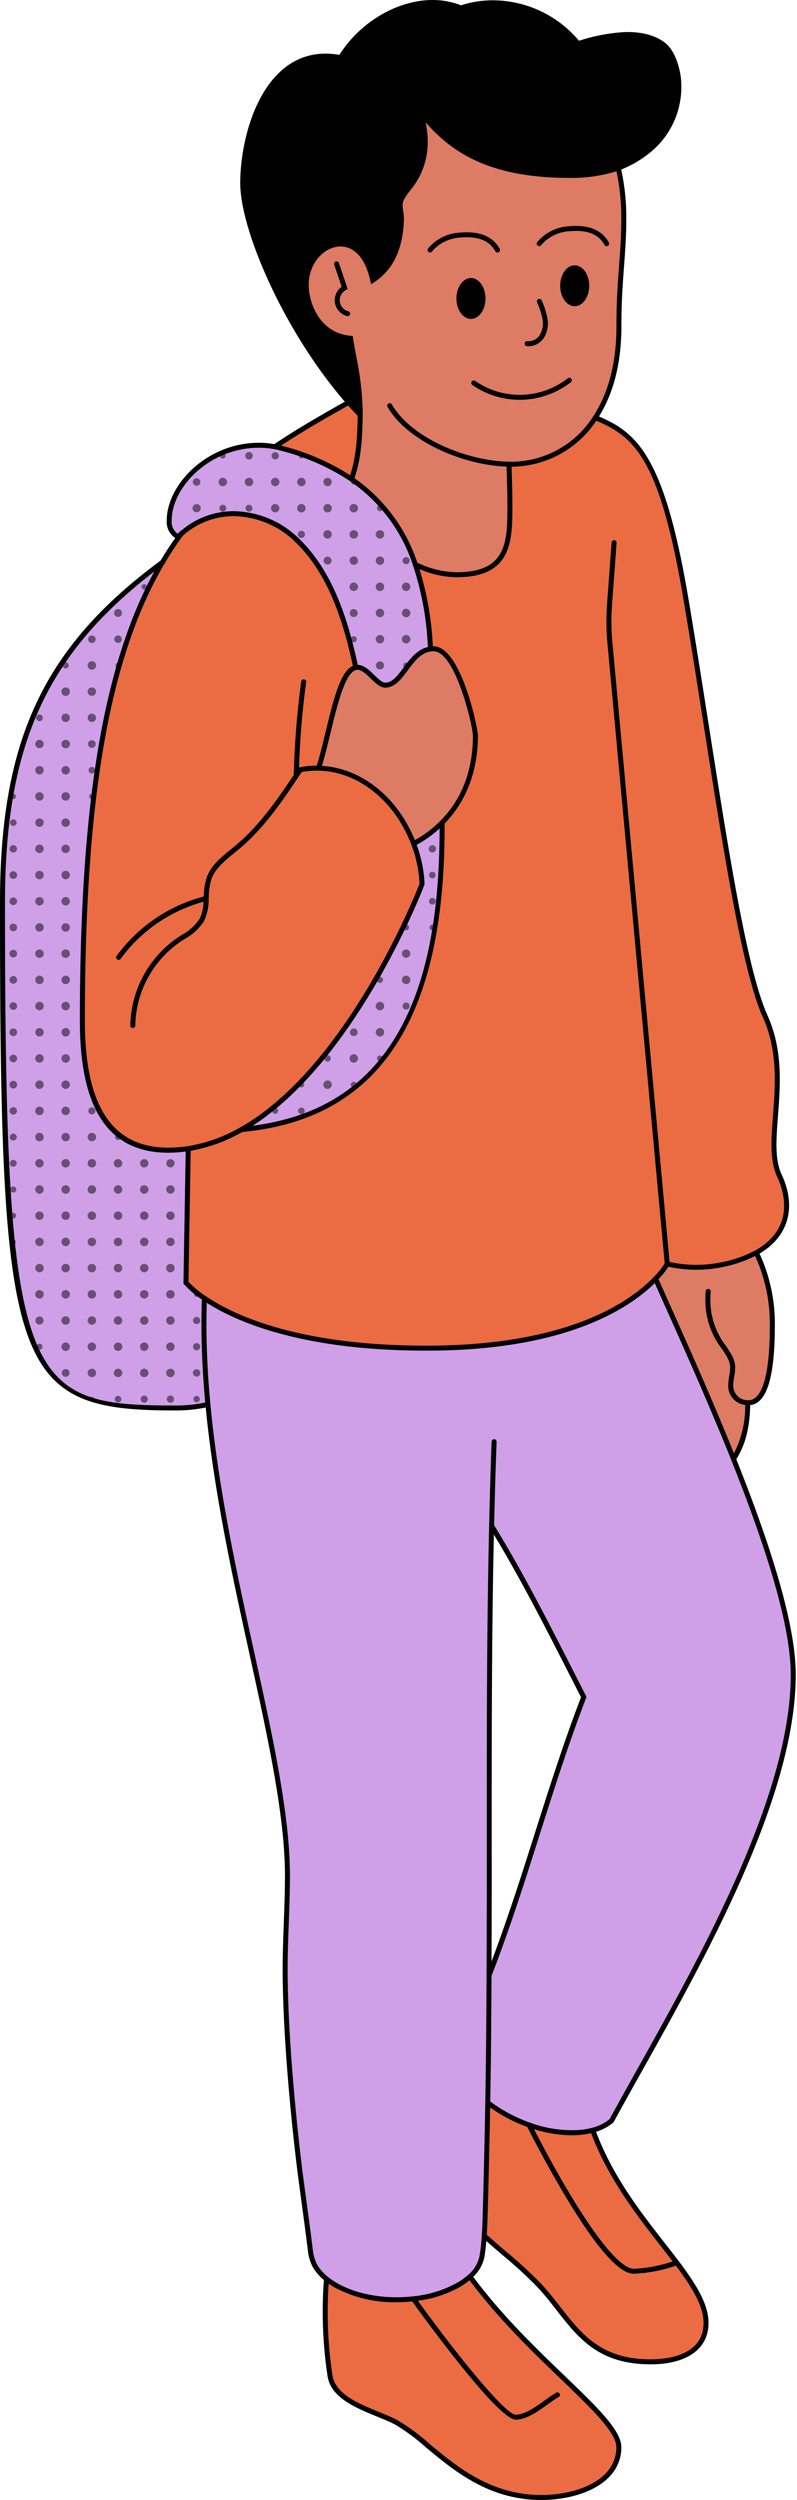 <?xml version="1.0" encoding="UTF-8"?><svg xmlns="http://www.w3.org/2000/svg" xmlns:xlink="http://www.w3.org/1999/xlink" data-name="Layer 2" height="501.0" preserveAspectRatio="xMidYMid meet" version="1.0" viewBox="0.0 0.0 159.8 501.0" width="159.8" zoomAndPan="magnify"><defs><clipPath id="a"><path d="M40.979,260.167a18.468,18.468,0,0,1-3.694-3.116L37.74,230.2a26.089,26.089,0,0,1-3.982.307c-13.995,0-17.242-12.524-17.242-25.9,0-47.83,5.829-74.629,16.043-91.915C10.7,128.815.5,146.442.5,180.96c0,95.643,3.265,101.2,34.588,101.2a28.9,28.9,0,0,0,6.6-.692c-.508-5.382-.8-10.765-.8-16.095C40.891,263.641,40.917,261.908,40.979,260.167Zm41.957-91.084a25.292,25.292,0,0,1,1.681,8.026v.088c0,.07-14.056,36.627-36.164,49.16,32.461-2.967,40.19-30.195,40.19-60.477v-1.015A23.028,23.028,0,0,1,82.936,169.083Zm-11.6-35.314a1.458,1.458,0,0,1,.341-.035c2.022,0,3.851,3.57,5.566,3.57,3.466,0,4.735-6.66,9.068-7.246v-.009a61.116,61.116,0,0,0-3.037-16.927,33.3,33.3,0,0,0-12.8-17.11A45.793,45.793,0,0,0,56.225,89.78c-.359-.1-.718-.175-1.085-.253a18.047,18.047,0,0,0-3.221-.3c-10.231,0-17.995,8.262-17.995,15.089a3.361,3.361,0,0,0,1.768,3.273c.193-.193.385-.368.587-.551a15.624,15.624,0,0,1,10.59-4.1,18.5,18.5,0,0,1,12.725,5.347C65.975,114.47,69.064,123.205,71.34,133.769Z" fill="none"/></clipPath></defs><g><g id="change1_1"><path d="M133.786,253.305a15.426,15.426,0,0,1-2.345,2.958c-4.6,4.788-16.962,13.732-45.039,13.907-26.344.167-39.656-6.074-45.423-10a18.468,18.468,0,0,1-3.694-3.116L37.74,230.2a31.32,31.32,0,0,0,10.7-3.842h.009c32.462-2.967,40.19-30.195,40.19-60.477v-1.015c3.579-3.624,6.677-9.2,6.677-17.434,0-1.725-3.483-17.417-8.384-17.417a4.691,4.691,0,0,0-.621.044v-.009a61.116,61.116,0,0,0-3.037-16.927,19.227,19.227,0,0,0,8.3,2.057c10.59,0,10.66-6.669,10.66-13.986,0-2.932-.123-5.908-.175-8.166.113.009.218.009.332.009A19.981,19.981,0,0,0,119.371,83.7h.009c7.711,3.212,13.163,7.089,18.056,35.778,5.479,32.191,10.485,72,15.972,84.17s-.481,24.794,2.862,31.945c2.608,5.592,2.013,11.754-4.621,15.439a24.169,24.169,0,0,1-7.063,2.45A25.509,25.509,0,0,1,133.786,253.305Z" fill="#eb6c42"/></g><g id="change2_1"><path d="M97.789,421.4c-.053,3.029-.114,6.066-.184,9.094-.1,4.017-.175,8.034-.3,12.043-.061,1.8-.1,3.676-.219,5.531a36.526,36.526,0,0,1-.446,4.105,7.139,7.139,0,0,1-2.416,4.07,13.517,13.517,0,0,1-2.336,1.671,23.341,23.341,0,0,1-9,2.775c-5.478.621-11.351-.28-15.578-2.722A14.965,14.965,0,0,1,65.45,456.7a9.5,9.5,0,0,1-2.32-2.652,8.759,8.759,0,0,1-.919-3.212c-.586-4.84-1.286-9.663-1.916-14.494-.1-.691-.184-1.374-.263-2.057q-.814-6.695-1.427-13.408-.55-5.959-.927-11.946c-.21-3.344-.368-6.7-.447-10.048-.035-1.365-.061-2.722-.061-4.087,0-6.319.464-12.621.464-18.913,0-23.36-12.612-58.99-15.947-94.41-.507-5.382-.8-10.765-.8-16.095,0-1.733.026-3.466.088-5.207,5.767,3.929,19.079,10.17,45.423,10,28.077-.175,40.435-9.119,45.039-13.907,4.341,9.75,10.336,22.887,15.631,36.12,6.511,16.314,11.973,32.777,11.973,43.227,0,27.727-23.255,65.238-36.322,89.193a.848.848,0,0,1-.245.306,9.5,9.5,0,0,1-3.641,1.794,14.658,14.658,0,0,1-2.555.438,24.714,24.714,0,0,1-10.214-1.5A30.492,30.492,0,0,1,97.789,421.4Zm19.254-81.307c-5.969-11.631-11.684-23.237-18.484-34.308-.447,19.482-.473,38.964-.473,58.446v7.011c0,8.209,0,16.419-.044,24.628h.009C105.167,377.6,109.989,358.4,117.043,340.091Z" fill="#cfa0e7"/></g><g id="change3_1"><path d="M149.934,281.111v.008c-.07,4.018-.63,7.93-2.862,11.264-5.3-13.233-11.29-26.37-15.631-36.12a15.426,15.426,0,0,0,2.345-2.958,25.509,25.509,0,0,0,10.8.175,24.169,24.169,0,0,0,7.063-2.45,32.809,32.809,0,0,1,3.2,14.642c0,4.883-.306,15.447-4.8,15.447A.626.626,0,0,1,149.934,281.111Z" fill="#de7b65"/></g><g id="change1_2"><path d="M135.7,453.466c3.4,4.507,5.855,8.411,5.855,12.069,0,5.89-5.645,7.781-11.115,7.781-13.067,0-15.99-8.577-22.353-15.343-3.4-3.614-7.361-6.581-10.993-9.907h-.009c.123-1.855.158-3.728.219-5.531.123-4.009.2-8.026.3-12.043.07-3.028.131-6.065.184-9.094a30.492,30.492,0,0,0,8.279,4.446c4.656,9.085,15.605,29.32,21.023,29.32A29.96,29.96,0,0,0,135.7,453.466Z" fill="#eb6c42"/></g><g id="change4_1"><path d="M69,10.451C73.02,4.692,79.882.5,86.752.5A15.361,15.361,0,0,1,92.4,1.577v.008A20.532,20.532,0,0,1,98.725.561,22.012,22.012,0,0,1,115.73,8.517l.088.254a35.845,35.845,0,0,1,8.822-1.8c2.775-.21,6.127.227,8.393,1.995,1.777,1.392,2.67,4.333,2.967,6.512a16.371,16.371,0,0,1-4.866,13.741,21.679,21.679,0,0,1-6.354,4.131c-.262.113-.525.219-.805.324a28.82,28.82,0,0,1-9.829,1.479c-17.81,0-25-6.573-29.888-12.7a19.658,19.658,0,0,1,1.006,5.969c0,7.65-5.05,9.969-5.05,12.6,0,.892.272,1.978.272,2.73v.062c-.1,4.892-1.471,9.574-5.75,12.349-1.112-5.164-3.8-7.256-6.477-7.256-3.448,0-6.862,3.457-6.862,8.236,0,3.772,2.372,10.126,8.884,10.651.761,4.726,1.943,9.636,1.943,14.511,0,.28,0,.552-.009.823-.753-.761-1.523-1.593-2.3-2.477-10-11.43-21.25-32.514-21.25-43.927,0-10.931,5.032-25.468,16.594-25.468a16.206,16.206,0,0,1,3.028.3C68.513,11.178,68.749,10.81,69,10.451Z" fill="inherit"/></g><g id="change1_3"><path d="M135.7,453.466a29.96,29.96,0,0,1-8.612,1.7c-5.418,0-16.367-20.235-21.023-29.32a24.714,24.714,0,0,0,10.214,1.5,14.658,14.658,0,0,0,2.555-.438C122.916,438.054,130.443,446.482,135.7,453.466Z" fill="#eb6c42"/></g><g id="change3_2"><path d="M102.06,93.027c.052,2.258.175,5.234.175,8.166,0,7.317-.07,13.986-10.66,13.986a19.227,19.227,0,0,1-8.3-2.057,33.3,33.3,0,0,0-12.8-17.11c.648-2.066,1.672-4.717,1.733-12.892.009-.271.009-.543.009-.823,0-4.875-1.182-9.785-1.943-14.511-6.512-.525-8.884-6.879-8.884-10.651,0-4.779,3.414-8.236,6.862-8.236,2.678,0,5.365,2.092,6.477,7.256,4.279-2.775,5.653-7.457,5.75-12.349v-.062c0-.752-.272-1.838-.272-2.73,0-2.626,5.05-4.945,5.05-12.6a19.658,19.658,0,0,0-1.006-5.969c4.883,6.127,12.078,12.7,29.888,12.7a28.82,28.82,0,0,0,9.829-1.479,44.038,44.038,0,0,1,1.094,10.362c0,7-.972,12.3-.972,20.953v.358c0,7.834-1.811,13.916-4.726,18.354a19.981,19.981,0,0,1-16.979,9.338C102.278,93.036,102.173,93.036,102.06,93.027Zm16.1-35.761c0-2.267-1.313-4.1-2.923-4.1s-2.924,1.837-2.924,4.1,1.313,4.114,2.924,4.114S118.155,59.533,118.155,57.266Zm-20.8,2.556c0-2.276-1.313-4.114-2.923-4.114s-2.923,1.838-2.923,4.114,1.312,4.1,2.923,4.1S97.351,62.089,97.351,59.822Z" fill="#de7b65"/></g><g id="change1_4"><path d="M82.892,460.687a23.341,23.341,0,0,0,9-2.775,13.517,13.517,0,0,0,2.336-1.671c12.078,16.506,29.854,28.164,29.854,34.185,0,7.125-8.393,10.074-15.57,10.074-14.485,0-22.3-11.457-29.04-15.045-4.306-2.293-12.41-3.982-13.294-9.3A86.629,86.629,0,0,1,65.45,456.7a14.965,14.965,0,0,0,1.864,1.269C71.541,460.407,77.414,461.308,82.892,460.687Z" fill="#eb6c42"/></g><g id="change4_2"><path d="M115.232,53.162c1.61,0,2.923,1.837,2.923,4.1s-1.313,4.114-2.923,4.114-2.924-1.847-2.924-4.114S113.621,53.162,115.232,53.162Z" fill="inherit"/></g><g id="change4_3"><path d="M94.428,55.708c1.61,0,2.923,1.838,2.923,4.114s-1.313,4.1-2.923,4.1-2.923-1.838-2.923-4.1S92.817,55.708,94.428,55.708Z" fill="inherit"/></g><g id="change3_3"><path d="M86.936,130.014c4.9,0,8.384,15.692,8.384,17.417,0,8.235-3.1,13.81-6.677,17.434a23.028,23.028,0,0,1-5.707,4.218C79.8,160.891,72.652,154.135,63.9,153.951v-.009c2.407-7.885,3.93-19.473,7.44-20.173a1.458,1.458,0,0,1,.341-.035c2.022,0,3.851,3.57,5.566,3.57,3.466,0,4.735-6.66,9.068-7.246A4.691,4.691,0,0,1,86.936,130.014Z" fill="#de7b65"/></g><g id="change1_5"><path d="M63.9,153.951c8.752.184,15.9,6.94,19.036,15.132a25.292,25.292,0,0,1,1.681,8.026v.088c0,.07-14.056,36.627-36.164,49.16h-.009a31.32,31.32,0,0,1-10.7,3.842,26.089,26.089,0,0,1-3.982.307c-13.995,0-17.242-12.525-17.242-25.9,0-47.83,5.829-74.629,16.043-91.915l.009-.008a65.328,65.328,0,0,1,3.711-5.645,15.624,15.624,0,0,1,10.59-4.1,18.5,18.5,0,0,1,12.725,5.347c6.381,6.179,9.47,14.914,11.746,25.478-3.51.7-5.033,12.288-7.44,20.173Z" fill="#eb6c42"/></g><g id="change1_6"><path d="M72.215,83.12c-.061,8.175-1.085,10.826-1.733,12.892A45.793,45.793,0,0,0,56.225,89.78c-.359-.1-.718-.175-1.085-.253v-.018c4.6-3.1,9.539-5.943,14.773-8.866C70.692,81.527,71.462,82.359,72.215,83.12Z" fill="#eb6c42"/></g><g id="change2_2"><path d="M88.643,164.865v1.015c0,30.282-7.728,57.51-40.19,60.477,22.108-12.533,36.164-49.09,36.164-49.16v-.088a25.292,25.292,0,0,0-1.681-8.026A23.028,23.028,0,0,0,88.643,164.865ZM46.869,102.944a18.5,18.5,0,0,1,12.725,5.347c6.381,6.179,9.47,14.914,11.746,25.478a1.458,1.458,0,0,1,.341-.035c2.022,0,3.851,3.57,5.566,3.57,3.466,0,4.735-6.66,9.068-7.246v-.009a61.116,61.116,0,0,0-3.037-16.927,33.3,33.3,0,0,0-12.8-17.11A45.793,45.793,0,0,0,56.225,89.78c-.359-.1-.718-.175-1.085-.253a18.047,18.047,0,0,0-3.221-.3c-10.232,0-17.995,8.262-17.995,15.089a3.361,3.361,0,0,0,1.768,3.273c.193-.193.385-.368.587-.551A15.624,15.624,0,0,1,46.869,102.944ZM37.285,257.051,37.74,230.2a26.089,26.089,0,0,1-3.982.307c-13.995,0-17.242-12.525-17.242-25.9,0-47.83,5.829-74.629,16.043-91.915C10.7,128.815.5,146.442.5,180.96c0,95.643,3.265,101.2,34.588,101.2a28.881,28.881,0,0,0,6.6-.692c-.507-5.382-.8-10.765-.8-16.095,0-1.733.026-3.466.088-5.207A18.468,18.468,0,0,1,37.285,257.051Z" fill="#cfa0e7"/></g><g id="change4_4"><path d="M136.086,453.143h0c-.89-1.182-1.844-2.4-2.836-3.673-4.872-6.239-10.369-13.307-13.746-22.255a9.676,9.676,0,0,0,3.277-1.706,1.323,1.323,0,0,0,.382-.466c1.669-3.059,3.5-6.34,5.436-9.792,13.06-23.349,30.947-55.325,30.947-79.64,0-8.93-3.9-23.06-11.919-43.184,2.259-3.52,2.709-7.574,2.793-10.841,3.315-.354,4.933-5.559,4.933-15.913a33.4,33.4,0,0,0-3.068-14.443c5.809-3.445,7.48-9.332,4.44-15.85-1.41-3.012-1.1-7.085-.737-11.8.473-6.183,1.009-13.19-2.123-20.139-4.048-8.974-7.805-32.923-11.782-58.278-1.349-8.595-2.743-17.483-4.153-25.769-4.763-27.922-10.185-32.651-17.834-35.935,2.978-4.784,4.5-10.866,4.5-18.114v-.358c0-4.539.265-8.118.523-11.58.23-3.106.448-6.039.448-9.373a44.6,44.6,0,0,0-1.015-10.057c.141-.056.287-.111.425-.171a22.155,22.155,0,0,0,6.5-4.227,16.945,16.945,0,0,0,5.016-14.17c-.156-1.148-.845-5.031-3.154-6.839-2.912-2.272-7.08-2.226-8.737-2.1a36.327,36.327,0,0,0-8.516,1.7A22.622,22.622,0,0,0,98.725.061a21.008,21.008,0,0,0-6.3,1A15.708,15.708,0,0,0,86.752,0C80.028,0,72.9,3.99,68.6,10.163c-.194.273-.377.551-.554.83a16.549,16.549,0,0,0-2.784-.245c-12.453,0-17.094,15.928-17.094,25.968,0,9.282,8.594,29.423,20.974,43.789-5.362,3-9.858,5.625-14.138,8.5a18.509,18.509,0,0,0-3.08-.274c-10.415,0-18.494,8.38-18.494,15.589a3.92,3.92,0,0,0,1.7,3.512c-1.043,1.484-2.037,2.992-2.931,4.515C8.727,129.672,0,148.279,0,180.96c0,94.1,2.623,101.7,35.089,101.7a29.978,29.978,0,0,0,6.16-.594c1.642,16.932,5.433,34.218,8.79,49.489,3.648,16.6,7.095,32.28,7.095,44.323,0,3.134-.118,6.328-.232,9.418-.114,3.108-.232,6.323-.232,9.495,0,1.369.026,2.73.061,4.1.076,3.176.222,6.469.448,10.066.235,3.831.539,7.743.928,11.962.416,4.536.9,9.053,1.428,13.419q.118,1.029.264,2.064c.239,1.836.489,3.671.739,5.507.406,2.991.813,5.985,1.177,8.986a9.262,9.262,0,0,0,.98,3.4,9.839,9.839,0,0,0,2.243,2.62,86.819,86.819,0,0,0,.745,19.322c.71,4.284,5.583,6.277,9.883,8.035,1.352.552,2.629,1.075,3.669,1.628a40.163,40.163,0,0,1,6.2,4.592C91.058,495.171,98.055,501,108.51,501c7.74,0,16.07-3.309,16.07-10.573,0-3.379-4.817-8.011-11.485-14.421-5.605-5.387-12.554-12.078-18.211-19.728a7.436,7.436,0,0,0,2.252-4.023c.165-.966.281-2.039.37-3.157,1.092.975,2.206,1.935,3.3,2.864a84.771,84.771,0,0,1,6.923,6.354c1.409,1.5,2.664,3.106,3.877,4.663,4.348,5.573,8.454,10.836,18.841,10.836,7.273,0,11.615-3.095,11.615-8.28,0-3.705-2.381-7.625-5.956-12.37Zm-1.216.056a27.922,27.922,0,0,1-7.779,1.465c-3.492,0-10.955-10.44-20.03-27.988a25.791,25.791,0,0,0,7.536,1.239c.587,0,1.165-.025,1.727-.076a15.456,15.456,0,0,0,2.2-.356c3.434,9.142,9.246,16.6,13.935,22.6C133.3,451.158,134.1,452.19,134.87,453.2Zm15.187-172.58v.025a.486.486,0,0,0-.107-.023l0-.011a2.909,2.909,0,0,1-2.936-3.018,10.411,10.411,0,0,1,.188-1.677,11.385,11.385,0,0,0,.205-1.867c0-1.561-.852-2.829-1.839-4.3a15.058,15.058,0,0,1-3.14-9.261c0-.6.022-1.14.068-1.642a.5.5,0,0,0-1-.092c-.049.533-.072,1.1-.072,1.734a15.927,15.927,0,0,0,3.31,9.819c.933,1.387,1.669,2.483,1.669,3.739a10.546,10.546,0,0,1-.191,1.7,11.262,11.262,0,0,0-.2,1.841,3.816,3.816,0,0,0,3.408,3.96,20.608,20.608,0,0,1-2.265,9.7c-4.368-10.845-9.194-21.637-13.1-30.357l-2.027-4.538a17.778,17.778,0,0,0,2-2.5,25.83,25.83,0,0,0,10.653.107,25.4,25.4,0,0,0,6.72-2.261,32.453,32.453,0,0,1,2.948,13.962C154.352,278.026,152.016,280.619,150.057,280.619ZM136.942,119.561c1.41,8.279,2.8,17.164,4.152,25.756,3.988,25.424,7.755,49.437,11.858,58.534,3.027,6.716,2.5,13.588,2.038,19.651-.372,4.856-.692,9.05.827,12.3,1.374,2.947,3.7,10.287-4.413,14.792a23.818,23.818,0,0,1-6.916,2.4,25,25,0,0,1-10.238-.1l-11.466-124.12a47.072,47.072,0,0,1-.069-7.637l.91-12.349a.5.5,0,0,0-1-.074l-.91,12.351a48.069,48.069,0,0,0,.071,7.8L133.273,253.19a16.519,16.519,0,0,1-2.193,2.727l0,0h0C126.2,260.986,113.923,269.5,86.4,269.67c-26.4.161-39.6-6.141-45.138-9.916a20.069,20.069,0,0,1-3.473-2.887l.445-26.248a32.052,32.052,0,0,0,10.36-3.774c27.284-2.538,40.549-22.48,40.549-60.965v-.826c4.364-4.5,6.678-10.586,6.678-17.623,0-1.57-3.409-17.917-8.884-17.917-.053,0-.1.009-.156.011a62.225,62.225,0,0,0-2.675-15.479,19.071,19.071,0,0,0,7.469,1.633c11.16,0,11.16-7.364,11.16-14.486,0-2.1-.062-4.221-.117-6.09-.017-.555-.032-1.075-.044-1.572a20.5,20.5,0,0,0,16.978-9.217C127.193,87.561,132.222,91.881,136.942,119.561ZM32.99,112.948v0l.009-.009a65.438,65.438,0,0,1,3.645-5.553,15.126,15.126,0,0,1,10.224-3.941,18.044,18.044,0,0,1,12.378,5.207C66,115.2,68.871,124.809,70.754,133.437c-2.529,1.118-3.9,6.773-5.475,13.264-.555,2.291-1.13,4.646-1.755,6.742a16.219,16.219,0,0,0-3.418.323l-.142.026a161.633,161.633,0,0,1,1.42-17.078.5.5,0,0,0-.989-.15,173.883,173.883,0,0,0-1.5,18.74c-3.473,5.219-6.983,10.219-11.608,14.088-.323.271-.655.54-.988.81-1.987,1.613-4.042,3.281-4.886,5.736a12.985,12.985,0,0,0-.553,3.724,31.546,31.546,0,0,0-17.48,11.9.5.5,0,0,0,.113.7.5.5,0,0,0,.7-.114,30.551,30.551,0,0,1,16.614-11.435,8.149,8.149,0,0,1-.8,3.437,9.906,9.906,0,0,1-3.563,3.21c-.349.228-.7.455-1.035.689a21.842,21.842,0,0,0-9.283,17.473.5.5,0,0,0,.5.5h0a.5.5,0,0,0,.5-.494,20.826,20.826,0,0,1,8.851-16.661c.332-.229.672-.451,1.014-.674a10.8,10.8,0,0,0,3.892-3.565,10.3,10.3,0,0,0,.964-4.561l.007-.168a12.932,12.932,0,0,1,.508-3.639c.752-2.186,2.7-3.762,4.572-5.286.337-.274.672-.546,1-.821,4.762-3.983,8.335-9.092,11.875-14.414l.058-.086c.212-.316.425-.631.632-.947a17.716,17.716,0,0,1,3.026-.269c.1,0,.23,0,.366.009,7.908.166,15.2,5.98,18.58,14.811a24.679,24.679,0,0,1,1.644,7.854c-.709,1.852-14.49,36.656-35.9,48.8-.005,0-.011,0-.017,0a30.922,30.922,0,0,1-10.534,3.783,25.5,25.5,0,0,1-3.906.3c-11.265,0-16.742-8.308-16.742-25.4C17.016,159.913,21.943,131.644,32.99,112.948Zm53.39,17.605a4.4,4.4,0,0,1,.556-.039c4.372,0,7.884,15.017,7.884,16.917,0,6.947-2.2,12.695-6.534,17.083a22.356,22.356,0,0,1-5.107,3.855c-3.522-8.682-10.74-14.433-18.628-14.876.605-2.061,1.162-4.337,1.7-6.557,1.39-5.734,2.966-12.234,5.2-12.681a1.067,1.067,0,0,1,.228-.022c.85,0,1.773.892,2.665,1.755.964.934,1.877,1.816,2.9,1.816,1.934,0,3.179-1.677,4.5-3.452C83.03,132.619,84.361,130.827,86.38,130.553Zm-2.838,38.76a23.382,23.382,0,0,0,4.6-3.293c-.014,17.327-2.584,30.447-7.859,40.1-6.181,11.314-15.9,17.7-29.621,19.48,21.087-13.56,34.456-48.124,34.456-48.4v-.108A25.6,25.6,0,0,0,83.542,169.313ZM124.123,53.332c-.258,3.48-.525,7.078-.525,11.654v.358c0,7.305-1.563,13.388-4.646,18.08a19.545,19.545,0,0,1-16.56,9.112,3.2,3.2,0,0,1-.326-.009c-8.135-.106-19.431-4.522-23.494-11.471a.5.5,0,1,0-.863.505c4.165,7.123,15.522,11.684,23.863,11.945.013.516.028,1.054.045,1.626.055,1.863.117,3.973.117,6.061,0,7.237,0,13.486-10.16,13.486a18.547,18.547,0,0,1-7.905-1.929,33.65,33.65,0,0,0-12.6-16.926l.022-.07c.662-2.072,1.567-4.909,1.626-12.618.009-.277.009-.553.009-.839a62.474,62.474,0,0,0-1.332-11.052c-.215-1.189-.429-2.369-.618-3.538l-.061-.388-.392-.031C64.184,66.793,61.9,60.8,61.9,57.135c0-4.627,3.289-7.736,6.362-7.736,2.867,0,5.049,2.5,5.987,6.861l.153.709.608-.4c3.85-2.495,5.861-6.788,5.978-12.83a9.7,9.7,0,0,0-.132-1.322,10.642,10.642,0,0,1-.138-1.408c0-.8.644-1.673,1.46-2.771a15.071,15.071,0,0,0,3.59-9.824,18.393,18.393,0,0,0-.434-3.9C90.58,30.5,98.113,35.649,114.146,35.649a30.293,30.293,0,0,0,9.461-1.326,43.85,43.85,0,0,1,.962,9.71C124.569,47.33,124.352,50.245,124.123,53.332ZM71.712,83.318c-.069,7.153-.88,9.942-1.508,11.918A46.515,46.515,0,0,0,56.363,89.3c4.062-2.681,8.359-5.18,13.447-8.026C70.467,82.011,71.105,82.7,71.712,83.318Zm-6.455-71.57a15.73,15.73,0,0,1,2.934.289l.338.064.181-.292c.194-.314.4-.627.615-.937a.459.459,0,0,0,.2-.284C73.661,4.76,80.4,1,86.752,1a13.909,13.909,0,0,1,4.164.611A31.951,31.951,0,0,0,77.148,12.845a.5.5,0,0,0,.811.586C82,7.836,87.183,3.8,92.552,2.061a20.036,20.036,0,0,1,6.173-1A21.65,21.65,0,0,1,115.069,8.51a46.987,46.987,0,0,0-13.47,7.554.5.5,0,1,0,.624.782,45.719,45.719,0,0,1,13.754-7.6,35.375,35.375,0,0,1,8.7-1.779c1.542-.117,5.41-.165,8.045,1.891,1.6,1.252,2.485,4.016,2.781,6.187a15.918,15.918,0,0,1-4.715,13.31,21.2,21.2,0,0,1-6.208,4.034c-.256.111-.511.212-.782.314a28.352,28.352,0,0,1-9.654,1.447c-17.159,0-24.317-6.013-29.5-12.51l-1.691-2.123.824,2.586a19,19,0,0,1,.984,5.817,14.189,14.189,0,0,1-3.393,9.227c-.926,1.248-1.657,2.232-1.657,3.368a11.327,11.327,0,0,0,.148,1.548,8.925,8.925,0,0,1,.122,1.234c-.105,5.378-1.72,9.159-4.932,11.531-1.129-4.354-3.635-6.928-6.794-6.928C64.7,48.4,60.9,51.91,60.9,57.135c0,3.941,2.44,10.346,8.952,11.111.174,1.051.366,2.111.559,3.177a64.467,64.467,0,0,1,1.306,10.451c-.464-.492-.937-1.006-1.425-1.56l-.016-.018-.007-.008c-9.967-11.4-21.1-32.443-21.1-43.572C49.163,27.062,53.532,11.748,65.257,11.748Zm-30.832,92.57c0-6.747,7.641-14.589,17.494-14.589a17.525,17.525,0,0,1,3.115.286c.359.077.711.154,1.063.249a44.981,44.981,0,0,1,14.1,6.16,32.714,32.714,0,0,1,12.607,16.864,59.746,59.746,0,0,1,2.982,16.38c-2.168.512-3.591,2.395-4.847,4.087-1.215,1.636-2.263,3.049-3.694,3.049-.62,0-1.426-.78-2.206-1.534-1.02-.987-2.075-2-3.306-2.031-1.915-8.778-4.841-18.574-11.793-25.307a19.048,19.048,0,0,0-13.073-5.489,16.089,16.089,0,0,0-10.623,3.977.5.5,0,0,0-.27.193c-.016.025-.042.056-.066.086l-.294.27A2.93,2.93,0,0,1,34.425,104.318ZM1,180.96c0-31.414,8.146-49.667,29.945-66.431-10.31,18.852-14.929,46.82-14.929,90.079,0,17.763,5.8,26.4,17.742,26.4a26.268,26.268,0,0,0,3.472-.245l-.448,26.463.113.14a18.686,18.686,0,0,0,3.577,3.055c-.053,1.578-.081,3.2-.081,4.955,0,4.96.26,10.24.761,15.692a28.745,28.745,0,0,1-6.063.6C4.861,281.661,1,277.932,1,180.96ZM112.4,476.727c6.245,6,11.179,10.747,11.179,13.7,0,6.577-7.812,9.573-15.07,9.573-10.094,0-16.936-5.7-22.433-10.28a40.878,40.878,0,0,0-6.371-4.706c-1.085-.577-2.385-1.11-3.762-1.672-4.056-1.659-8.655-3.539-9.275-7.273a84.445,84.445,0,0,1-.768-18.418c.366.256.75.507,1.162.746a25.474,25.474,0,0,0,12.457,2.979,30.755,30.755,0,0,0,3.132-.167c2.375,3.3,17.179,23.7,20.77,23.7,2.158-.027,4.413-1.644,6.4-3.07.772-.554,1.5-1.076,2.159-1.462a.5.5,0,1,0-.5-.863c-.7.409-1.447.945-2.238,1.511-1.868,1.341-3.987,2.861-5.85,2.884-1.991,0-11.431-11.492-19.605-22.834a23.289,23.289,0,0,0,8.356-2.726,14.817,14.817,0,0,0,2.009-1.381C99.845,464.643,106.793,471.335,112.4,476.727Zm-16.252-24.64a6.641,6.641,0,0,1-2.259,3.784,12.848,12.848,0,0,1-2.251,1.608,22.73,22.73,0,0,1-8.8,2.71c-5.584.635-11.294-.361-15.271-2.656a14.617,14.617,0,0,1-1.8-1.226,9.01,9.01,0,0,1-2.2-2.506,8.334,8.334,0,0,1-.859-3.03c-.363-3-.771-6-1.179-9q-.373-2.751-.738-5.5c-.1-.688-.184-1.366-.262-2.048-.53-4.361-1.01-8.867-1.425-13.394-.388-4.208-.692-8.111-.926-11.931-.226-3.585-.371-6.866-.446-10.03-.035-1.361-.061-2.713-.061-4.074,0-3.154.118-6.359.232-9.459s.232-6.3.232-9.454c0-12.151-3.458-27.883-7.118-44.537-3.387-15.408-7.226-32.872-8.831-49.919-.527-5.583-.794-10.983-.794-16.049,0-1.516.025-2.922.064-4.3,5.956,3.819,19.07,9.594,43.924,9.594l1.026,0c26.982-.168,39.575-8.319,44.877-13.535l1.864,4.174c4.007,8.953,8.992,20.092,13.445,31.219a.454.454,0,0,0,.04.1c8.017,20.1,11.914,34.155,11.914,42.982,0,24.054-17.814,55.9-30.821,79.152-1.932,3.456-3.769,6.739-5.448,9.817a.381.381,0,0,1-.118.147,9.069,9.069,0,0,1-3.45,1.695,14.172,14.172,0,0,1-2.471.422,24.156,24.156,0,0,1-10-1.47,30.077,30.077,0,0,1-7.941-4.232c.13-7.5.21-15.51.249-25.161,3.606-9.263,6.673-18.917,9.639-28.253,2.857-9,5.814-18.3,9.247-27.235a.589.589,0,0,0,.085-.547.516.516,0,0,0-.02-.067l0-.016q-1.349-2.628-2.684-5.252c-4.911-9.626-9.987-19.577-15.742-28.959.149-6.353.307-11.67.5-16.715a.5.5,0,0,0-.482-.519.511.511,0,0,0-.518.481c-.19,5.089-.349,10.451-.5,16.873-.437,19.086-.472,37.767-.472,58.458v7.011c0,8.208,0,16.417-.043,24.626-.04,9.81-.121,17.92-.254,25.524-.053,3.027-.114,6.063-.185,9.09l-.077,3.351c-.065,2.9-.132,5.8-.219,8.688l-.042,1.341c-.042,1.369-.084,2.783-.176,4.178A36.526,36.526,0,0,1,96.149,452.087Zm2.437-80.847v-7.011c0-20.058.036-38.228.437-56.7,5.4,8.953,10.223,18.39,14.889,27.538.85,1.666,1.7,3.337,2.586,5.058-3.445,8.967-6.407,18.286-9.271,27.3-2.693,8.48-5.491,17.207-8.676,25.668Q98.6,382.166,98.586,371.24Zm31.857,101.575c-9.9,0-13.859-5.077-18.052-10.452-1.228-1.574-2.5-3.2-3.937-4.732a85.984,85.984,0,0,0-7-6.431c-1.276-1.087-2.591-2.21-3.849-3.356.082-1.325.125-2.659.164-3.953l.043-1.34c.087-2.9.153-5.8.219-8.7l.077-3.35q.094-4.076.166-8.159a31.246,31.246,0,0,0,7.439,3.895c2.528,4.923,6.313,11.972,10.165,17.942,4.984,7.726,8.653,11.482,11.217,11.482a29.723,29.723,0,0,0,8.42-1.616c3.334,4.455,5.547,8.131,5.547,11.487C141.058,472.106,133.635,472.815,130.443,472.815Z" fill="inherit"/><path d="M105.59,69.357a2.96,2.96,0,0,0,.442.034,3.763,3.763,0,0,0,3.1-1.815,5.61,5.61,0,0,0,.62-3.831,15.508,15.508,0,0,0-1.144-3.538.5.5,0,0,0-.923.385,14.816,14.816,0,0,1,1.08,3.309,4.622,4.622,0,0,1-.485,3.151,2.655,2.655,0,0,1-2.534,1.317.5.5,0,0,0-.152.988Z" fill="inherit"/><path d="M113.84,75.812a15.677,15.677,0,0,1-18.567.526.5.5,0,0,0-.568.823,16.812,16.812,0,0,0,9.5,2.966c.152,0,.3,0,.457-.006a16.817,16.817,0,0,0,9.789-3.519.5.5,0,0,0-.615-.79Z" fill="inherit"/><path d="M69.819,62.377a2.37,2.37,0,0,1-1.7-1.951,2.394,2.394,0,0,1,1.217-2.3l.374-.2-.134-.4q-.8-2.4-1.62-4.807a.5.5,0,1,0-.947.321q.752,2.214,1.494,4.43a3.394,3.394,0,0,0-1.377,3.065,3.359,3.359,0,0,0,2.446,2.806.493.493,0,0,0,.125.016.5.5,0,0,0,.125-.985Z" fill="inherit"/><path d="M114.143,45.34a8.87,8.87,0,0,0-6.481,3.258.494.494,0,0,0,.2.663.509.509,0,0,0,.681-.182,8.033,8.033,0,0,1,5.692-2.743c3.5-.307,5.782.588,6.964,2.74a.5.5,0,0,0,.877-.482C120.7,46.093,118.026,45,114.143,45.34Z" fill="inherit"/><path d="M99.309,50.347a.5.5,0,0,0,.877-.481c-1.375-2.5-4.047-3.6-7.928-3.255a8.871,8.871,0,0,0-6.482,3.259.492.492,0,0,0,.2.662.507.507,0,0,0,.68-.182,8.038,8.038,0,0,1,5.693-2.743C95.846,47.3,98.127,48.2,99.309,50.347Z" fill="inherit"/></g><g opacity=".5"><g clip-path="url(#a)"><g id="change4_5"><circle cx="39.422" cy="91.341" fill="inherit" r=".128"/><circle cx="44.673" cy="91.341" fill="inherit" r=".559"/><circle cx="49.925" cy="91.341" fill="inherit" r=".757"/><circle cx="55.176" cy="91.341" fill="inherit" r=".734"/><circle cx="60.427" cy="91.341" fill="inherit" r=".524"/><circle cx="65.679" cy="91.341" fill="inherit" r=".186"/><circle cx="34.171" cy="96.592" fill="inherit" r=".105"/><circle cx="39.422" cy="96.592" fill="inherit" r=".757"/><circle cx="44.673" cy="96.592" fill="inherit" r=".85"/><circle cx="49.925" cy="96.592" fill="inherit" r=".85"/><circle cx="55.176" cy="96.592" fill="inherit" r=".85"/><circle cx="60.427" cy="96.592" fill="inherit" r=".85"/><circle cx="65.679" cy="96.592" fill="inherit" r=".839"/><circle cx="70.93" cy="96.592" fill="inherit" r=".524"/><circle cx="76.181" cy="96.592" fill="inherit" r=".047"/><circle cx="34.171" cy="101.844" fill="inherit" r=".431"/><circle cx="39.422" cy="101.844" fill="inherit" r=".827"/><circle cx="44.673" cy="101.844" fill="inherit" r=".687"/><circle cx="49.925" cy="101.844" fill="inherit" r=".687"/><circle cx="55.176" cy="101.844" fill="inherit" r=".839"/><circle cx="60.427" cy="101.844" fill="inherit" r=".85"/><circle cx="65.679" cy="101.844" fill="inherit" r=".85"/><circle cx="70.93" cy="101.844" fill="inherit" r=".85"/><circle cx="76.181" cy="101.844" fill="inherit" r=".606"/><circle cx="81.432" cy="101.844" fill="inherit" r=".023"/><circle cx="34.171" cy="107.095" fill="inherit" r=".245"/><circle cx="39.422" cy="107.095" fill="inherit" r=".163"/><circle cx="55.176" cy="107.095" fill="inherit" r=".175"/><circle cx="60.427" cy="107.095" fill="inherit" r=".722"/><circle cx="65.679" cy="107.095" fill="inherit" r=".85"/><circle cx="70.93" cy="107.095" fill="inherit" r=".85"/><circle cx="76.181" cy="107.095" fill="inherit" r=".85"/><circle cx="81.432" cy="107.095" fill="inherit" r=".349"/><circle cx="28.92" cy="112.346" fill="inherit" r=".082"/><circle cx="34.171" cy="112.346" fill="inherit" r=".058"/><circle cx="60.427" cy="112.346" fill="inherit" r=".116"/><circle cx="65.679" cy="112.346" fill="inherit" r=".792"/><circle cx="70.93" cy="112.346" fill="inherit" r=".85"/><circle cx="76.181" cy="112.346" fill="inherit" r=".85"/><circle cx="81.432" cy="112.346" fill="inherit" r=".711"/><circle cx="86.684" cy="112.346" fill="inherit" r=".012"/><circle cx="23.668" cy="117.598" fill="inherit" r=".163"/><circle cx="28.92" cy="117.598" fill="inherit" r=".536"/><circle cx="34.171" cy="117.598" fill="inherit" r=".012"/><circle cx="65.679" cy="117.598" fill="inherit" r=".396"/><circle cx="70.93" cy="117.598" fill="inherit" r=".85"/><circle cx="76.181" cy="117.598" fill="inherit" r=".85"/><circle cx="81.432" cy="117.598" fill="inherit" r=".85"/><circle cx="86.684" cy="117.598" fill="inherit" r=".14"/><circle cx="18.417" cy="122.849" fill="inherit" r=".186"/><circle cx="23.668" cy="122.849" fill="inherit" r=".792"/><circle cx="28.92" cy="122.849" fill="inherit" r=".256"/><circle cx="65.679" cy="122.849" fill="inherit" r=".07"/><circle cx="70.93" cy="122.849" fill="inherit" r=".804"/><circle cx="76.181" cy="122.849" fill="inherit" r=".85"/><circle cx="81.432" cy="122.849" fill="inherit" r=".85"/><circle cx="86.684" cy="122.849" fill="inherit" r=".303"/><circle cx="13.166" cy="128.1" fill="inherit" r=".116"/><circle cx="18.417" cy="128.1" fill="inherit" r=".757"/><circle cx="23.668" cy="128.1" fill="inherit" r=".757"/><circle cx="28.92" cy="128.1" fill="inherit" r=".035"/><circle cx="70.93" cy="128.1" fill="inherit" r=".617"/><circle cx="76.181" cy="128.1" fill="inherit" r=".85"/><circle cx="81.432" cy="128.1" fill="inherit" r=".85"/><circle cx="86.684" cy="128.1" fill="inherit" r=".361"/><circle cx="7.915" cy="133.351" fill="inherit" r=".012"/><circle cx="13.166" cy="133.351" fill="inherit" r=".617"/><circle cx="18.417" cy="133.351" fill="inherit" r=".85"/><circle cx="23.668" cy="133.351" fill="inherit" r=".524"/><circle cx="70.93" cy="133.351" fill="inherit" r=".291"/><circle cx="76.181" cy="133.351" fill="inherit" r=".815"/><circle cx="81.432" cy="133.351" fill="inherit" r=".571"/><circle cx="86.684" cy="133.351" fill="inherit" r=".035"/><circle cx="7.915" cy="138.603" fill="inherit" r=".291"/><circle cx="13.166" cy="138.603" fill="inherit" r=".85"/><circle cx="18.417" cy="138.603" fill="inherit" r=".85"/><circle cx="23.668" cy="138.603" fill="inherit" r=".303"/><circle cx="76.181" cy="138.603" fill="inherit" r=".151"/><circle cx="81.432" cy="138.603" fill="inherit" r=".035"/><circle cx="2.663" cy="143.854" fill="inherit" r=".012"/><circle cx="7.915" cy="143.854" fill="inherit" r=".676"/><circle cx="13.166" cy="143.854" fill="inherit" r=".85"/><circle cx="18.417" cy="143.854" fill="inherit" r=".839"/><circle cx="23.668" cy="143.854" fill="inherit" r=".116"/><circle cx="2.663" cy="149.105" fill="inherit" r=".151"/><circle cx="7.915" cy="149.105" fill="inherit" r=".839"/><circle cx="13.166" cy="149.105" fill="inherit" r=".85"/><circle cx="18.417" cy="149.105" fill="inherit" r=".769"/><circle cx="23.668" cy="149.105" fill="inherit" r=".035"/><circle cx="2.663" cy="154.356" fill="inherit" r=".373"/><circle cx="7.915" cy="154.356" fill="inherit" r=".85"/><circle cx="13.166" cy="154.356" fill="inherit" r=".85"/><circle cx="18.417" cy="154.356" fill="inherit" r=".664"/><circle cx="2.663" cy="159.608" fill="inherit" r=".536"/><circle cx="7.915" cy="159.608" fill="inherit" r=".85"/><circle cx="13.166" cy="159.608" fill="inherit" r=".85"/><circle cx="18.417" cy="159.608" fill="inherit" r=".536"/><circle cx="2.663" cy="164.859" fill="inherit" r=".664"/><circle cx="7.915" cy="164.859" fill="inherit" r=".85"/><circle cx="13.166" cy="164.859" fill="inherit" r=".85"/><circle cx="18.417" cy="164.859" fill="inherit" r=".454"/><circle cx="86.684" cy="164.859" fill="inherit" r=".163"/><circle cx="91.935" cy="164.859" fill="inherit" r=".012"/><circle cx="2.663" cy="170.11" fill="inherit" r=".746"/><circle cx="7.915" cy="170.11" fill="inherit" r=".85"/><circle cx="13.166" cy="170.11" fill="inherit" r=".85"/><circle cx="18.417" cy="170.11" fill="inherit" r=".373"/><circle cx="81.432" cy="170.11" fill="inherit" r=".116"/><circle cx="86.684" cy="170.11" fill="inherit" r=".734"/><circle cx="91.935" cy="170.11" fill="inherit" r=".023"/><circle cx="2.663" cy="175.362" fill="inherit" r=".769"/><circle cx="7.915" cy="175.362" fill="inherit" r=".85"/><circle cx="13.166" cy="175.362" fill="inherit" r=".85"/><circle cx="18.417" cy="175.362" fill="inherit" r=".303"/><circle cx="81.432" cy="175.362" fill="inherit" r=".035"/><circle cx="86.684" cy="175.362" fill="inherit" r=".664"/><circle cx="2.663" cy="180.613" fill="inherit" r=".769"/><circle cx="7.915" cy="180.613" fill="inherit" r=".85"/><circle cx="13.166" cy="180.613" fill="inherit" r=".85"/><circle cx="18.417" cy="180.613" fill="inherit" r=".256"/><circle cx="81.432" cy="180.613" fill="inherit" r=".186"/><circle cx="86.684" cy="180.613" fill="inherit" r=".664"/><circle cx="2.663" cy="185.864" fill="inherit" r=".769"/><circle cx="7.915" cy="185.864" fill="inherit" r=".85"/><circle cx="13.166" cy="185.864" fill="inherit" r=".85"/><circle cx="18.417" cy="185.864" fill="inherit" r=".233"/><circle cx="81.432" cy="185.864" fill="inherit" r=".582"/><circle cx="86.684" cy="185.864" fill="inherit" r=".571"/><circle cx="2.663" cy="191.115" fill="inherit" r=".769"/><circle cx="7.915" cy="191.115" fill="inherit" r=".85"/><circle cx="13.166" cy="191.115" fill="inherit" r=".85"/><circle cx="18.417" cy="191.115" fill="inherit" r=".198"/><circle cx="76.181" cy="191.115" fill="inherit" r=".175"/><circle cx="81.432" cy="191.115" fill="inherit" r=".839"/><circle cx="86.684" cy="191.115" fill="inherit" r=".408"/><circle cx="2.663" cy="196.367" fill="inherit" r=".769"/><circle cx="7.915" cy="196.367" fill="inherit" r=".85"/><circle cx="13.166" cy="196.367" fill="inherit" r=".85"/><circle cx="18.417" cy="196.367" fill="inherit" r=".151"/><circle cx="70.93" cy="196.367" fill="inherit" r=".012"/><circle cx="76.181" cy="196.367" fill="inherit" r=".617"/><circle cx="81.432" cy="196.367" fill="inherit" r=".85"/><circle cx="86.684" cy="196.367" fill="inherit" r=".186"/><circle cx="2.663" cy="201.618" fill="inherit" r=".769"/><circle cx="7.915" cy="201.618" fill="inherit" r=".85"/><circle cx="13.166" cy="201.618" fill="inherit" r=".85"/><circle cx="18.417" cy="201.618" fill="inherit" r=".151"/><circle cx="70.93" cy="201.618" fill="inherit" r=".291"/><circle cx="76.181" cy="201.618" fill="inherit" r=".85"/><circle cx="81.432" cy="201.618" fill="inherit" r=".711"/><circle cx="86.684" cy="201.618" fill="inherit" r=".023"/><circle cx="2.663" cy="206.869" fill="inherit" r=".769"/><circle cx="7.915" cy="206.869" fill="inherit" r=".85"/><circle cx="13.166" cy="206.869" fill="inherit" r=".85"/><circle cx="18.417" cy="206.869" fill="inherit" r=".163"/><circle cx="65.679" cy="206.869" fill="inherit" r=".093"/><circle cx="70.93" cy="206.869" fill="inherit" r=".769"/><circle cx="76.181" cy="206.869" fill="inherit" r=".85"/><circle cx="81.432" cy="206.869" fill="inherit" r=".326"/><circle cx="2.663" cy="212.12" fill="inherit" r=".769"/><circle cx="7.915" cy="212.12" fill="inherit" r=".85"/><circle cx="13.166" cy="212.12" fill="inherit" r=".85"/><circle cx="18.417" cy="212.12" fill="inherit" r=".245"/><circle cx="60.427" cy="212.12" fill="inherit" r=".035"/><circle cx="65.679" cy="212.12" fill="inherit" r=".641"/><circle cx="70.93" cy="212.12" fill="inherit" r=".85"/><circle cx="76.181" cy="212.12" fill="inherit" r=".594"/><circle cx="81.432" cy="212.12" fill="inherit" r=".012"/><circle cx="2.663" cy="217.372" fill="inherit" r=".769"/><circle cx="7.915" cy="217.372" fill="inherit" r=".85"/><circle cx="13.166" cy="217.372" fill="inherit" r=".85"/><circle cx="18.417" cy="217.372" fill="inherit" r=".408"/><circle cx="55.176" cy="217.372" fill="inherit" r=".023"/><circle cx="60.427" cy="217.372" fill="inherit" r=".559"/><circle cx="65.679" cy="217.372" fill="inherit" r=".85"/><circle cx="70.93" cy="217.372" fill="inherit" r=".594"/><circle cx="76.181" cy="217.372" fill="inherit" r=".058"/><circle cx="2.663" cy="222.623" fill="inherit" r=".746"/><circle cx="7.915" cy="222.623" fill="inherit" r=".85"/><circle cx="13.166" cy="222.623" fill="inherit" r=".85"/><circle cx="18.417" cy="222.623" fill="inherit" r=".711"/><circle cx="23.668" cy="222.623" fill="inherit" r=".035"/><circle cx="49.925" cy="222.623" fill="inherit" r=".093"/><circle cx="55.176" cy="222.623" fill="inherit" r=".594"/><circle cx="60.427" cy="222.623" fill="inherit" r=".664"/><circle cx="65.679" cy="222.623" fill="inherit" r=".303"/><circle cx="70.93" cy="222.623" fill="inherit" r=".012"/><circle cx="2.663" cy="227.874" fill="inherit" r=".699"/><circle cx="7.915" cy="227.874" fill="inherit" r=".85"/><circle cx="13.166" cy="227.874" fill="inherit" r=".85"/><circle cx="18.417" cy="227.874" fill="inherit" r=".85"/><circle cx="23.668" cy="227.874" fill="inherit" r=".594"/><circle cx="28.92" cy="227.874" fill="inherit" r=".163"/><circle cx="34.171" cy="227.874" fill="inherit" r=".082"/><circle cx="39.422" cy="227.874" fill="inherit" r=".023"/><circle cx="49.925" cy="227.874" fill="inherit" r=".116"/><circle cx="55.176" cy="227.874" fill="inherit" r=".07"/><circle cx="60.427" cy="227.874" fill="inherit" r=".012"/><circle cx="2.663" cy="233.126" fill="inherit" r=".687"/><circle cx="7.915" cy="233.126" fill="inherit" r=".85"/><circle cx="13.166" cy="233.126" fill="inherit" r=".85"/><circle cx="18.417" cy="233.126" fill="inherit" r=".85"/><circle cx="23.668" cy="233.126" fill="inherit" r=".85"/><circle cx="28.92" cy="233.126" fill="inherit" r=".839"/><circle cx="34.171" cy="233.126" fill="inherit" r=".827"/><circle cx="39.422" cy="233.126" fill="inherit" r=".186"/><circle cx="2.663" cy="238.377" fill="inherit" r=".617"/><circle cx="7.915" cy="238.377" fill="inherit" r=".85"/><circle cx="13.166" cy="238.377" fill="inherit" r=".85"/><circle cx="18.417" cy="238.377" fill="inherit" r=".85"/><circle cx="23.668" cy="238.377" fill="inherit" r=".85"/><circle cx="28.92" cy="238.377" fill="inherit" r=".85"/><circle cx="34.171" cy="238.377" fill="inherit" r=".85"/><circle cx="39.422" cy="238.377" fill="inherit" r=".151"/><circle cx="2.663" cy="243.628" fill="inherit" r=".571"/><circle cx="7.915" cy="243.628" fill="inherit" r=".85"/><circle cx="13.166" cy="243.628" fill="inherit" r=".85"/><circle cx="18.417" cy="243.628" fill="inherit" r=".85"/><circle cx="23.668" cy="243.628" fill="inherit" r=".85"/><circle cx="28.92" cy="243.628" fill="inherit" r=".85"/><circle cx="34.171" cy="243.628" fill="inherit" r=".85"/><circle cx="39.422" cy="243.628" fill="inherit" r=".151"/><circle cx="2.663" cy="248.879" fill="inherit" r=".501"/><circle cx="7.915" cy="248.879" fill="inherit" r=".85"/><circle cx="13.166" cy="248.879" fill="inherit" r=".85"/><circle cx="18.417" cy="248.879" fill="inherit" r=".85"/><circle cx="23.668" cy="248.879" fill="inherit" r=".85"/><circle cx="28.92" cy="248.879" fill="inherit" r=".85"/><circle cx="34.171" cy="248.879" fill="inherit" r=".85"/><circle cx="39.422" cy="248.879" fill="inherit" r=".151"/><circle cx="2.663" cy="254.131" fill="inherit" r=".384"/><circle cx="7.915" cy="254.131" fill="inherit" r=".85"/><circle cx="13.166" cy="254.131" fill="inherit" r=".85"/><circle cx="18.417" cy="254.131" fill="inherit" r=".85"/><circle cx="23.668" cy="254.131" fill="inherit" r=".85"/><circle cx="28.92" cy="254.131" fill="inherit" r=".85"/><circle cx="34.171" cy="254.131" fill="inherit" r=".85"/><circle cx="39.422" cy="254.131" fill="inherit" r=".151"/><circle cx="2.663" cy="259.382" fill="inherit" r=".256"/><circle cx="7.915" cy="259.382" fill="inherit" r=".85"/><circle cx="13.166" cy="259.382" fill="inherit" r=".85"/><circle cx="18.417" cy="259.382" fill="inherit" r=".85"/><circle cx="23.668" cy="259.382" fill="inherit" r=".85"/><circle cx="28.92" cy="259.382" fill="inherit" r=".85"/><circle cx="34.171" cy="259.382" fill="inherit" r=".85"/><circle cx="39.422" cy="259.382" fill="inherit" r=".513"/><circle cx="2.663" cy="264.633" fill="inherit" r=".082"/><circle cx="7.915" cy="264.633" fill="inherit" r=".815"/><circle cx="13.166" cy="264.633" fill="inherit" r=".85"/><circle cx="18.417" cy="264.633" fill="inherit" r=".85"/><circle cx="23.668" cy="264.633" fill="inherit" r=".85"/><circle cx="28.92" cy="264.633" fill="inherit" r=".85"/><circle cx="34.171" cy="264.633" fill="inherit" r=".85"/><circle cx="39.422" cy="264.633" fill="inherit" r=".722"/><circle cx="7.915" cy="269.884" fill="inherit" r=".606"/><circle cx="13.166" cy="269.884" fill="inherit" r=".85"/><circle cx="18.417" cy="269.884" fill="inherit" r=".85"/><circle cx="23.668" cy="269.884" fill="inherit" r=".85"/><circle cx="28.92" cy="269.884" fill="inherit" r=".85"/><circle cx="34.171" cy="269.884" fill="inherit" r=".85"/><circle cx="39.422" cy="269.884" fill="inherit" r=".722"/><circle cx="7.915" cy="275.136" fill="inherit" r=".151"/><circle cx="13.166" cy="275.136" fill="inherit" r=".781"/><circle cx="18.417" cy="275.136" fill="inherit" r=".85"/><circle cx="23.668" cy="275.136" fill="inherit" r=".85"/><circle cx="28.92" cy="275.136" fill="inherit" r=".85"/><circle cx="34.171" cy="275.136" fill="inherit" r=".85"/><circle cx="39.422" cy="275.136" fill="inherit" r=".746"/><circle cx="44.673" cy="275.136" fill="inherit" r=".012"/><circle cx="13.166" cy="280.387" fill="inherit" r=".116"/><circle cx="18.417" cy="280.387" fill="inherit" r=".478"/><circle cx="23.668" cy="280.387" fill="inherit" r=".664"/><circle cx="28.92" cy="280.387" fill="inherit" r=".722"/><circle cx="34.171" cy="280.387" fill="inherit" r=".722"/><circle cx="39.422" cy="280.387" fill="inherit" r=".641"/><circle cx="44.673" cy="280.387" fill="inherit" r=".023"/></g></g></g></g></svg>